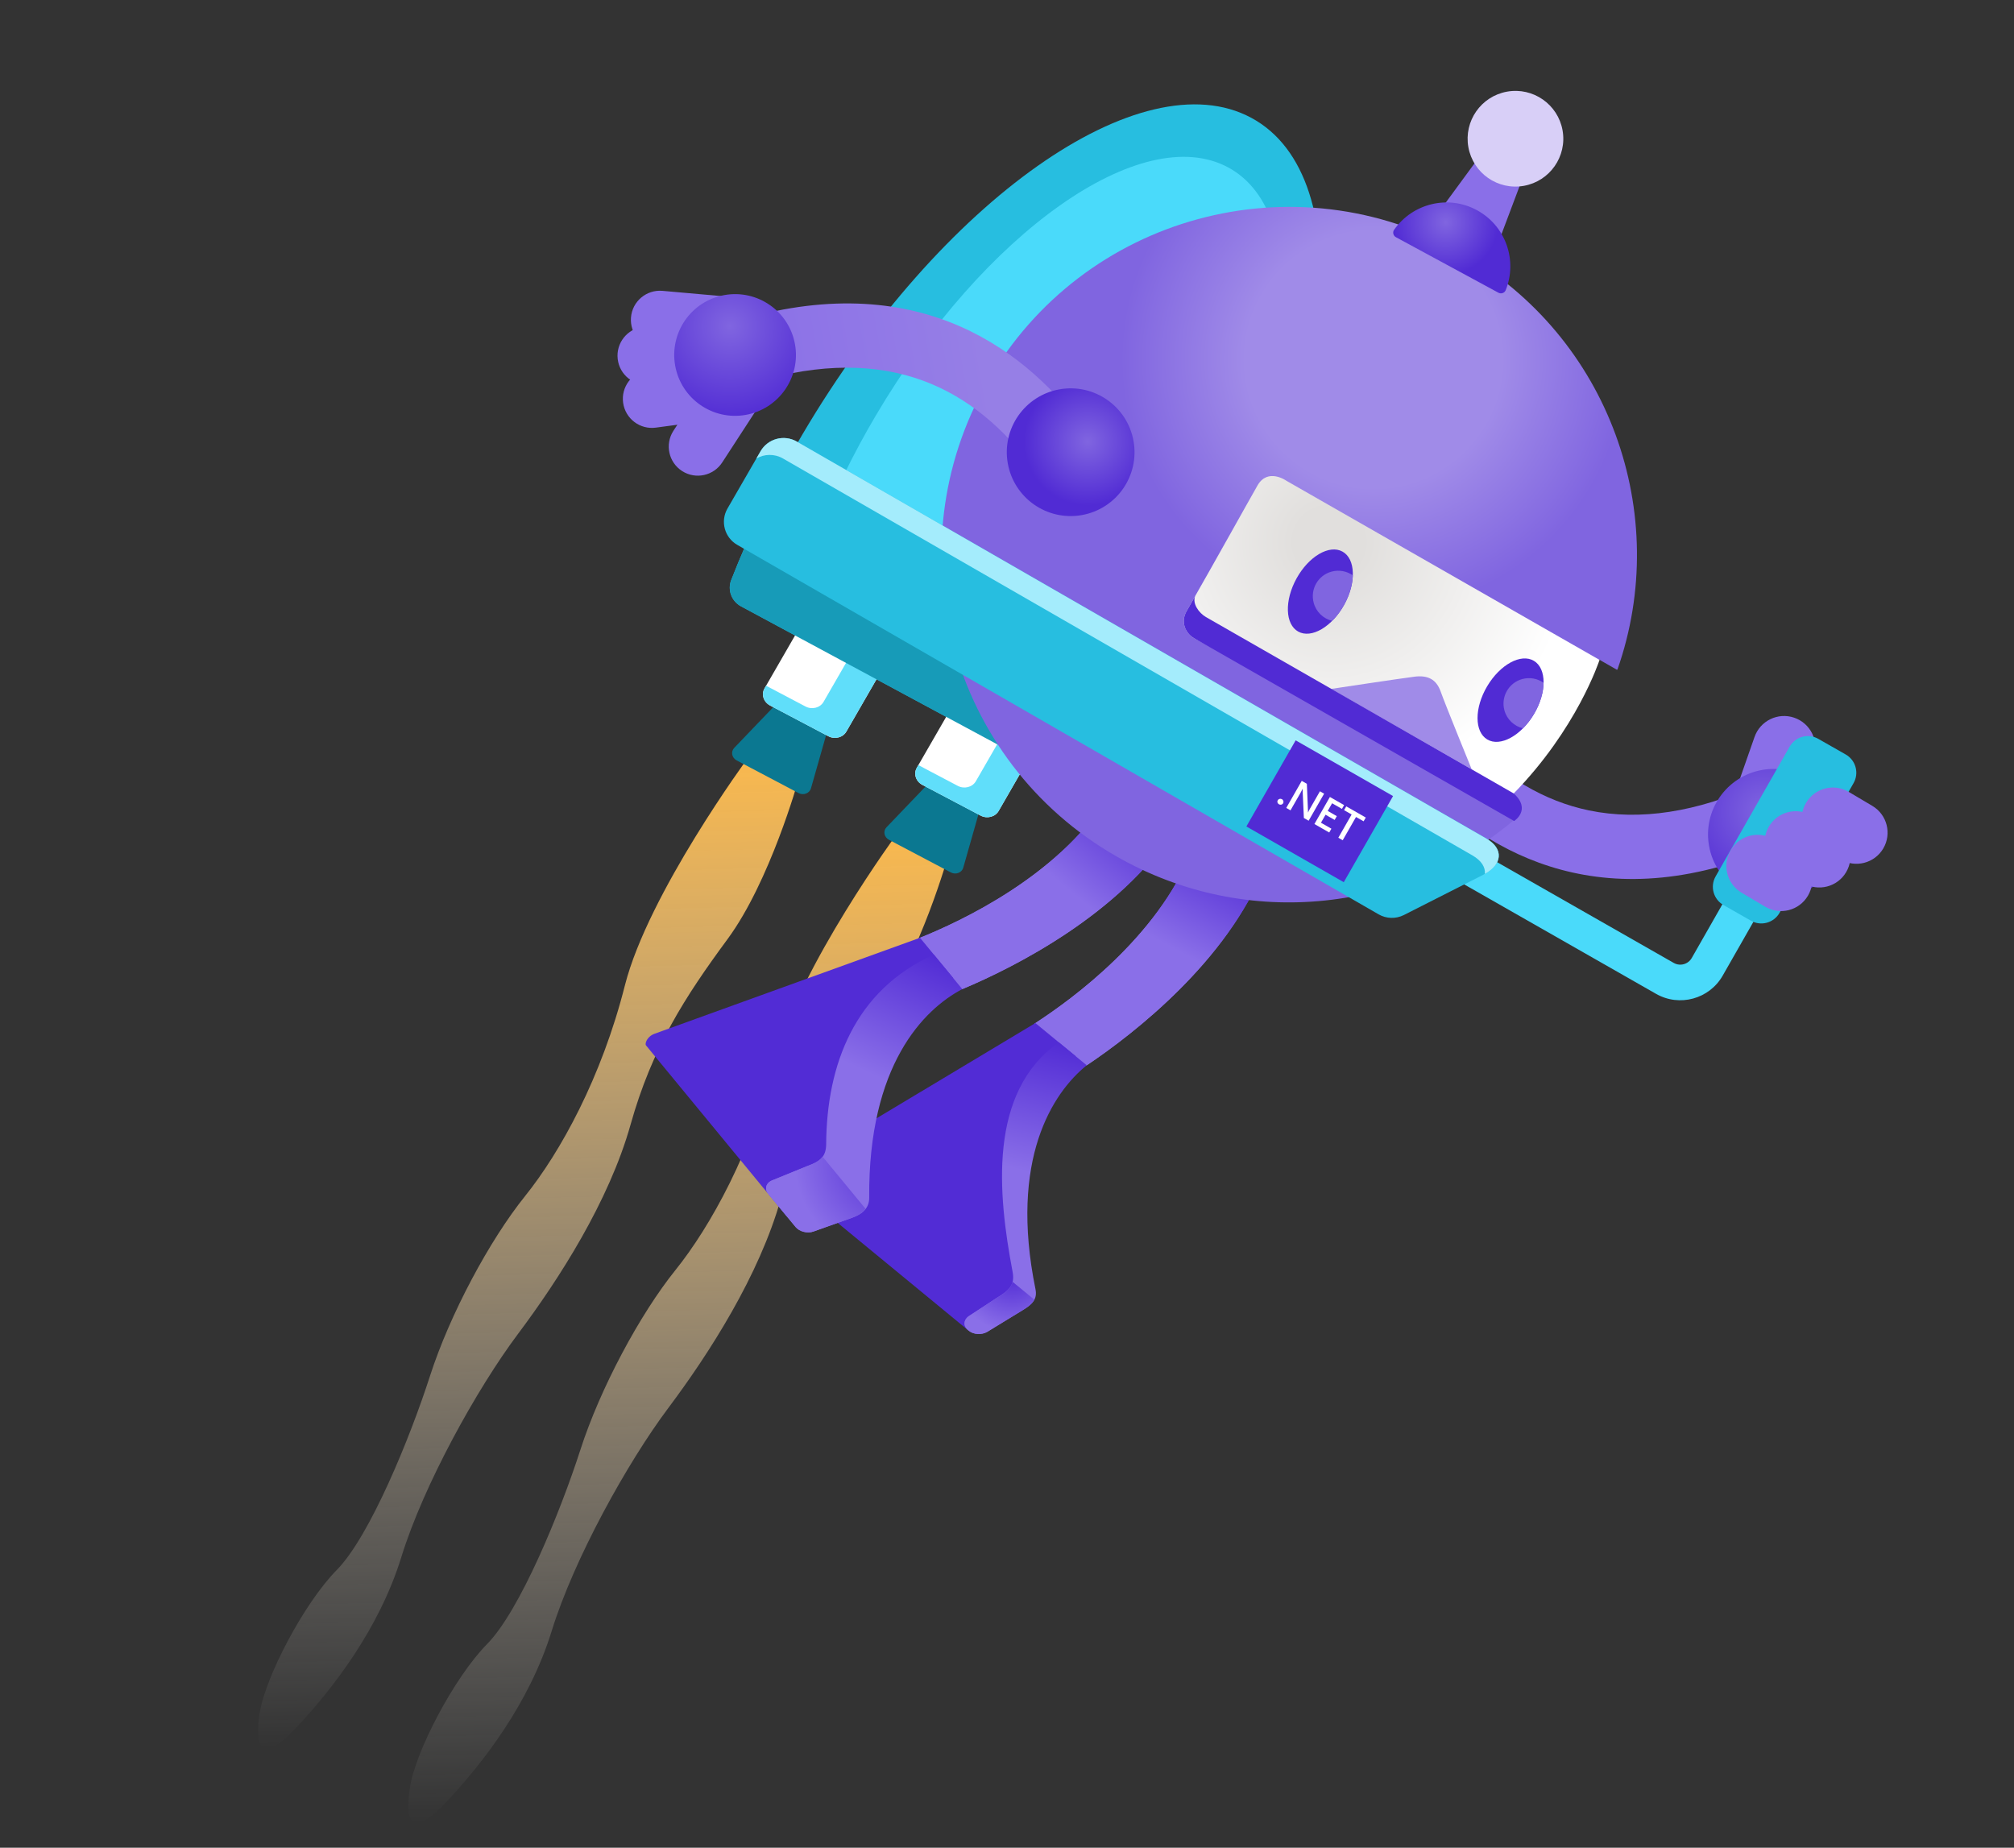 <svg width="315" height="289" viewBox="0 0 315 289" fill="none" xmlns="http://www.w3.org/2000/svg">
<rect x="0" y="0" width="315" height="289" fill="#333333" stroke="none"/>
<path d="M171.178 124.609C173.632 121.767 176.044 118.748 178.391 115.567C181.66 111.139 184.806 106.395 187.764 101.376C209.33 64.822 212.888 27.68 195.709 18.428C178.53 9.175 147.116 31.306 125.552 67.866C123.034 72.135 120.763 76.41 118.738 80.647C117.12 84.038 115.662 87.405 114.366 90.728C113.76 92.277 114.421 94.036 115.885 94.827L171.178 124.609Z" fill="#27BEE0"/>
<path d="M172.811 109.595C177.42 104.257 181.846 98.116 185.842 91.343C202.785 62.621 205.581 33.447 192.083 26.18C178.585 18.914 153.907 36.299 136.964 65.021C133.401 71.055 130.468 77.11 128.178 82.979C127.702 84.197 128.22 85.576 129.371 86.197L172.811 109.595Z" fill="#4ADAFA"/>
<path d="M140.518 130.098C140.518 130.098 124.886 151.345 121.243 165.722C117.604 180.093 111.181 191.758 105.631 198.669C100.079 205.574 93.871 217.146 90.766 226.79C87.66 236.435 81.341 251.913 76.184 257.144C71.027 262.374 64.943 274.01 64.106 279.626C63.269 285.241 64.489 287.548 69.985 281.657C75.487 275.771 82.787 266.441 86.281 255.122C89.776 243.803 98.127 228.763 104.53 220.219C110.934 211.675 118.761 199.487 122.134 187.482C125.506 175.477 130.639 167.512 137.299 158.476C143.958 149.441 148.371 133.594 148.371 133.594L140.518 130.098Z" fill="url(#paint0_linear)"/>
<path d="M117.01 118.509C117.01 118.509 101.378 139.757 97.735 154.133C94.096 168.504 87.674 180.17 82.123 187.08C76.572 193.986 70.363 205.557 67.258 215.202C64.153 224.847 57.834 240.325 52.676 245.555C47.519 250.785 41.435 262.421 40.598 268.037C39.761 273.653 40.981 275.959 46.477 270.068C51.979 264.182 59.279 254.853 62.774 243.533C66.268 232.214 74.619 217.175 81.023 208.63C87.426 200.086 95.254 187.899 98.626 175.893C101.998 163.883 107.131 155.924 113.791 146.888C120.45 137.852 124.863 122.005 124.863 122.005L117.01 118.509Z" fill="url(#paint1_linear)"/>
<path d="M169.919 166.659C177.527 161.573 191.856 150.332 197.711 135.818L186.3 133.335C180.99 146.5 167.912 156.155 161.855 160.073C161.349 160.399 164.983 164.081 169.919 166.659Z" fill="url(#paint2_linear)"/>
<path d="M169.919 166.659C177.527 161.573 191.856 150.332 197.711 135.818L186.3 133.335C180.99 146.5 167.912 156.155 161.855 160.073C161.349 160.399 164.983 164.081 169.919 166.659Z" fill="url(#paint3_linear)"/>
<path d="M161.937 160.017L168.262 165.216C166.698 167.35 155.137 175.848 159.71 202.363L151.397 208.042L123.833 185.359C122.867 184.567 122.965 183.391 124.105 182.706L161.937 160.017Z" fill="#522CD5"/>
<path d="M161.955 201.636C162.271 203.179 161.497 203.994 159.936 204.933L154.414 208.31C153.561 208.821 152.267 208.754 151.54 208.155L151.402 208.041C150.579 207.367 150.7 206.345 151.668 205.763L156.038 202.914C157.836 201.835 158.766 200.977 158.374 198.919C156.067 186.724 154.507 170.862 165.59 163.024L169.968 166.62C164.635 170.917 157.82 181.329 161.955 201.636Z" fill="url(#paint4_linear)"/>
<path d="M158.37 200.483C158.117 201.508 157.3 202.161 156.043 202.913L151.673 205.762C150.705 206.344 150.583 207.361 151.406 208.035L151.544 208.149C152.27 208.743 153.56 208.816 154.418 208.305L159.94 204.927C160.83 204.395 161.454 203.894 161.775 203.278L158.37 200.483Z" fill="url(#paint5_radial)"/>
<path d="M150.443 154.733C158.888 151.205 175.113 142.924 183.647 129.806L172.925 125.175C165.185 137.075 150.494 144.031 143.797 146.715C143.241 146.937 146.095 151.25 150.443 154.733Z" fill="url(#paint6_linear)"/>
<path d="M150.443 154.733C158.888 151.205 175.113 142.924 183.647 129.806L172.925 125.175C165.185 137.075 150.494 144.031 143.797 146.715C143.241 146.937 146.095 151.25 150.443 154.733Z" fill="url(#paint7_linear)"/>
<path d="M143.892 146.678L149.104 152.997C147.156 154.79 133.853 154.674 130.428 181.524L123.077 190.278L101.032 163.501C100.836 163.264 101.157 162.125 102.405 161.677L143.892 146.678Z" fill="#522CD5"/>
<path d="M135.948 187.327C135.962 188.904 134.977 189.854 133.266 190.471L127.228 192.622C126.293 192.962 125.036 192.642 124.441 191.918L120.184 186.757C119.505 185.934 119.819 184.96 120.884 184.576L126.158 182.427C128.128 181.713 129.206 181.054 129.217 178.955C129.297 166.54 133.677 154.869 146.058 149.308L150.505 154.706C144.441 157.893 135.79 166.606 135.948 187.327Z" fill="url(#paint8_linear)"/>
<path d="M124.436 191.919C125.031 192.644 126.288 192.959 127.223 192.623L133.261 190.472C134.21 190.129 134.93 189.678 135.382 189.074L128.653 180.912C128.149 181.597 127.309 182.007 126.148 182.429L120.874 184.578C119.814 184.961 119.501 185.94 120.174 186.759L124.436 191.919Z" fill="url(#paint9_radial)"/>
<path d="M279.072 131.839L274.929 122.704C265.357 127.043 256.477 128.407 248.521 126.755C241.524 125.302 235.064 121.477 229.309 115.387L222.017 122.279C232.716 133.592 251.297 144.436 279.072 131.839Z" fill="#8A6FE8"/>
<path d="M148.716 136.456L139.044 131.355C138.274 130.948 138.083 129.988 138.658 129.388L145.034 122.736C145.45 122.303 146.135 122.207 146.689 122.498L152.462 125.543C153.016 125.834 153.299 126.445 153.138 127.007L150.66 135.71C150.437 136.503 149.485 136.862 148.716 136.456Z" fill="#0B7891"/>
<path d="M153.371 127.566L144.259 122.761C143.241 122.224 142.853 121.026 143.394 120.089L157.598 95.454C158.139 94.517 159.404 94.189 160.422 94.726L169.533 99.531C170.552 100.068 170.939 101.266 170.398 102.203L156.195 126.838C155.654 127.775 154.389 128.103 153.371 127.566Z" fill="white"/>
<path d="M124.897 124.041L115.225 118.94C114.455 118.533 114.264 117.573 114.839 116.973L121.215 110.321C121.631 109.888 122.316 109.791 122.87 110.083L128.643 113.128C129.197 113.419 129.48 114.03 129.319 114.592L126.841 123.295C126.618 124.088 125.666 124.447 124.897 124.041Z" fill="#0B7891"/>
<path d="M129.552 115.151L120.44 110.345C119.422 109.809 119.034 108.611 119.575 107.674L133.779 83.039C134.32 82.102 135.585 81.774 136.603 82.311L145.715 87.116C146.733 87.653 147.12 88.851 146.579 89.788L132.376 114.423C131.836 115.365 130.57 115.688 129.552 115.151Z" fill="white"/>
<path d="M145.719 87.115L142.771 85.563L128.811 109.775C128.27 110.712 127.005 111.039 125.986 110.503L119.818 107.251L119.575 107.674C119.034 108.611 119.422 109.809 120.44 110.345L129.551 115.151C130.57 115.687 131.836 115.365 132.376 114.423L146.579 89.788C147.125 88.85 146.738 87.652 145.719 87.115Z" fill="#60DEFA"/>
<path d="M169.538 99.53L166.59 97.978L152.63 122.19C152.089 123.127 150.824 123.454 149.805 122.918L145.437 120.618L143.637 119.666L143.394 120.089C142.853 121.026 143.241 122.224 144.259 122.76L153.37 127.566C154.389 128.102 155.655 127.78 156.195 126.838L170.398 102.203C170.944 101.265 170.557 100.067 169.538 99.53Z" fill="#60DEFA"/>
<path d="M171.178 124.609C174.056 121.271 176.886 117.686 179.614 113.882C182.442 109.943 121.556 74.925 119.811 78.436C117.757 82.576 115.939 86.684 114.361 90.729C113.755 92.278 114.416 94.037 115.88 94.828L171.178 124.609Z" fill="#179BB8"/>
<path d="M280.316 128.049L283.669 118.473C284.543 115.917 283.18 113.129 280.625 112.255C278.069 111.376 275.281 112.744 274.407 115.3L270.969 125.122L280.316 128.049Z" fill="#8A6FE8"/>
<path d="M279.191 140.608C284.764 139.617 288.478 134.295 287.487 128.722C286.496 123.149 281.174 119.435 275.601 120.426C270.028 121.417 266.313 126.739 267.305 132.312C268.296 137.885 273.618 141.6 279.191 140.608Z" fill="url(#paint10_radial)"/>
<path d="M259.019 155.448L219.153 132.707L221.913 127.867L261.779 150.608C262.772 151.175 264.034 150.828 264.601 149.834L272.58 135.851L277.42 138.61L269.44 152.594C267.353 156.258 262.678 157.536 259.019 155.448Z" fill="#4ADAFA"/>
<path d="M273.851 144.004L269.559 141.557C267.984 140.658 267.433 138.653 268.332 137.078L279.908 116.788C280.807 115.213 282.812 114.661 284.387 115.56L288.679 118.007C290.254 118.907 290.806 120.911 289.906 122.487L278.33 142.777C277.431 144.352 275.426 144.904 273.851 144.004Z" fill="#27BEE0"/>
<path d="M276.089 141.822L272.397 139.632C270.086 138.259 269.318 135.272 270.692 132.961C272.066 130.65 275.052 129.883 277.363 131.256L281.055 133.446C283.366 134.819 284.134 137.806 282.76 140.117C281.386 142.428 278.399 143.19 276.089 141.822Z" fill="#8A6FE8"/>
<path d="M282.068 138.127L278.376 135.938C276.065 134.564 275.297 131.578 276.671 129.267C278.045 126.955 281.031 126.188 283.342 127.562L287.034 129.751C289.345 131.125 290.113 134.112 288.739 136.423C287.366 138.739 284.384 139.5 282.068 138.127Z" fill="#8A6FE8"/>
<path d="M287.875 134.423L284.183 132.233C281.872 130.859 281.105 127.873 282.479 125.562C283.852 123.251 286.839 122.484 289.15 123.857L292.842 126.047C295.153 127.42 295.92 130.407 294.547 132.718C293.174 135.034 290.186 135.796 287.875 134.423Z" fill="#8A6FE8"/>
<path d="M236.632 124.034C246.604 113.845 250.058 103.133 250.058 103.133L252.873 104.745L252.973 104.732C261.511 80.449 251.786 52.788 228.646 39.55C202.577 24.632 169.349 33.675 154.436 59.744C139.523 85.812 148.562 119.041 174.63 133.954C195.202 145.726 220.226 142.573 237.198 127.913C237.838 127.24 238.623 125.834 236.632 124.034Z" fill="url(#paint11_radial)"/>
<path d="M236.752 124.105C246.598 114.041 250.093 103.475 250.175 103.214L201.201 75.196C201.201 75.196 198.293 73.118 196.68 75.933C195.068 78.748 190.625 86.78 185.591 95.588C184.554 97.398 185.538 99.121 186.708 99.79C186.708 99.79 234.303 125.387 236.752 124.105Z" fill="url(#paint12_radial)"/>
<path d="M208.187 107.754C208.187 107.754 219.129 106.101 221.231 105.839C223.333 105.578 224.653 106.251 225.336 108.186C226.018 110.121 230.184 120.335 230.184 120.335L208.187 107.754Z" fill="#A08BE8"/>
<path d="M236.821 128.416C236.821 128.416 239.569 126.65 236.751 124.1C236.759 124.088 188.623 96.516 188.623 96.516C187.504 95.874 186.443 94.38 186.94 93.225C186.495 94.007 186.045 94.794 185.591 95.588C184.653 97.232 185.372 98.796 186.388 99.575C186.488 99.649 186.594 99.728 186.703 99.79L189.997 101.671L236.821 128.416Z" fill="#512BD4"/>
<path d="M228.706 133.967L147.307 87.392C147.358 91.542 147.885 95.659 148.864 99.664L217.336 138.84C221.29 137.655 225.102 136.023 228.706 133.967Z" fill="#D0C5F3"/>
<path d="M225.006 33.212L234.245 38.215L238.083 28.02L231.444 24.431L225.006 33.212Z" fill="#8A6FE8"/>
<path d="M238.336 29.067C242.405 28.343 245.116 24.458 244.393 20.39C243.669 16.321 239.784 13.609 235.715 14.333C231.646 15.056 228.935 18.941 229.658 23.01C230.382 27.079 234.267 29.791 238.336 29.067Z" fill="#D8CFF7"/>
<path d="M218.328 37.097C217.914 36.874 217.771 36.33 218.045 35.943C220.913 31.822 226.474 30.423 230.992 32.871C235.509 35.318 237.381 40.739 235.496 45.393C235.317 45.83 234.79 46.011 234.371 45.788L218.328 37.097Z" fill="url(#paint13_radial)"/>
<path d="M210.237 94.588C212.147 91.132 212.027 87.409 209.969 86.272C207.912 85.135 204.696 87.015 202.786 90.472C200.877 93.928 200.997 97.651 203.054 98.788C205.112 99.925 208.328 98.044 210.237 94.588Z" fill="#512BD4"/>
<path d="M239.923 111.678C241.935 108.28 241.926 104.555 239.903 103.357C237.881 102.16 234.61 103.943 232.598 107.341C230.586 110.739 230.595 114.464 232.618 115.662C234.641 116.86 237.912 115.076 239.923 111.678Z" fill="#512BD4"/>
<path d="M208.262 89.407C209.446 89.084 210.654 89.335 211.585 89.985C211.544 91.398 211.1 93.02 210.235 94.59C209.696 95.568 209.047 96.416 208.355 97.109C206.998 96.776 205.86 95.737 205.469 94.289C204.892 92.171 206.139 89.985 208.262 89.407Z" fill="#8065E0"/>
<path d="M238.092 106.21C239.281 105.885 240.485 106.138 241.421 106.792C241.404 108.277 240.909 110.022 239.918 111.69C239.413 112.539 238.833 113.288 238.207 113.918C236.841 113.591 235.691 112.545 235.294 111.092C234.722 108.973 235.974 106.786 238.092 106.21Z" fill="#8065E0"/>
<path d="M215.622 143.012L115.304 85.217C113.315 84.069 112.633 81.528 113.781 79.539L118.949 70.589C120.098 68.6 122.639 67.923 124.627 69.067L232.466 131.149C235.335 132.803 234.941 135.345 231.979 136.826L219.555 143.128C218.307 143.75 216.833 143.71 215.622 143.012Z" fill="#27BEE0"/>
<path d="M232.461 131.15L124.627 69.066C122.638 67.918 120.097 68.6 118.949 70.589L118.298 71.715C119.539 70.997 121.124 70.941 122.456 71.709L230.295 133.792C231.724 134.62 232.346 135.663 232.241 136.687C234.96 135.193 235.244 132.753 232.461 131.15Z" fill="#A4ECFC"/>
<path d="M217.881 124.511L202.647 115.796L194.94 129.268L210.173 137.983L217.881 124.511Z" fill="#512BD4"/>
<path d="M200.037 125.799C199.922 125.732 199.844 125.638 199.807 125.517C199.769 125.39 199.784 125.274 199.847 125.166C199.91 125.057 200.005 124.984 200.132 124.951C200.26 124.918 200.38 124.933 200.495 124.999C200.614 125.065 200.687 125.16 200.725 125.287C200.763 125.413 200.748 125.529 200.686 125.642C200.623 125.751 200.528 125.819 200.4 125.852C200.278 125.884 200.156 125.865 200.037 125.799Z" fill="white"/>
<path d="M204.678 128.368L203.931 127.942L203.741 123.704C203.737 123.597 203.74 123.494 203.757 123.389L203.739 123.376C203.7 123.476 203.597 123.673 203.429 123.97L201.841 126.745L201.178 126.365L203.6 122.134L204.4 122.592L204.57 126.721C204.58 126.894 204.581 127.011 204.575 127.069L204.587 127.077C204.632 126.956 204.731 126.759 204.883 126.491L206.444 123.762L207.1 124.138L204.678 128.368Z" fill="white"/>
<path d="M207.899 130.211L205.581 128.885L208.003 124.654L210.229 125.925L209.888 126.519L208.347 125.639L207.663 126.837L209.084 127.651L208.744 128.245L207.322 127.431L206.606 128.682L208.239 129.617L207.899 130.211Z" fill="white"/>
<path d="M213.274 128.46L212.087 127.784L210.006 131.421L209.321 131.03L211.402 127.393L210.22 126.716L210.561 126.122L213.616 127.871L213.274 128.46Z" fill="white"/>
<path d="M113.411 50.758L116.532 60.29C126.519 57.017 135.497 56.63 143.221 59.143C150.014 61.351 156.027 65.861 161.081 72.537L169.081 66.483C159.683 54.067 142.394 41.259 113.411 50.758Z" fill="url(#paint14_linear)"/>
<path d="M110.452 59.495L105.314 67.399C103.962 69.511 104.575 72.325 106.693 73.682C108.806 75.034 111.62 74.421 112.976 72.303L118.243 64.202L110.452 59.495Z" fill="#8A6FE8"/>
<path d="M109.977 50.107L100.608 51.117C98.115 51.402 96.322 53.659 96.611 56.151C96.895 58.644 99.153 60.438 101.645 60.148L111.251 59.112L109.977 50.107Z" fill="#8A6FE8"/>
<path d="M110.675 56.624L101.333 57.876C98.847 58.225 97.112 60.524 97.462 63.01C97.812 65.497 100.11 67.232 102.597 66.882L112.174 65.599L110.675 56.624Z" fill="#8A6FE8"/>
<path d="M112.976 46.322L103.592 45.489C101.088 45.283 98.891 47.145 98.69 49.648C98.484 52.151 100.347 54.348 102.849 54.549L112.474 55.407L112.976 46.322Z" fill="#8A6FE8"/>
<path d="M116.638 64.892C121.813 63.972 125.262 59.03 124.342 53.855C123.421 48.68 118.48 45.231 113.305 46.151C108.129 47.072 104.68 52.013 105.601 57.188C106.521 62.364 111.463 65.813 116.638 64.892Z" fill="url(#paint15_radial)"/>
<path d="M169.206 80.563C174.636 79.597 178.256 74.412 177.29 68.982C176.324 63.551 171.139 59.932 165.708 60.898C160.278 61.864 156.658 67.049 157.624 72.48C158.59 77.91 163.775 81.529 169.206 80.563Z" fill="url(#paint16_radial)"/>
<defs>
<linearGradient id="paint0_linear" x1="119.559" y1="283.716" x2="115.679" y2="130.715" gradientUnits="userSpaceOnUse">
<stop stop-color="white" stop-opacity="0"/>
<stop offset="0.994" stop-color="#F8B84F"/>
</linearGradient>
<linearGradient id="paint1_linear" x1="96.05" y1="272.129" x2="92.17" y2="119.128" gradientUnits="userSpaceOnUse">
<stop stop-color="white" stop-opacity="0"/>
<stop offset="0.994" stop-color="#F8B84F"/>
</linearGradient>
<linearGradient id="paint2_linear" x1="194.84" y1="134.282" x2="175.617" y2="169.769" gradientUnits="userSpaceOnUse">
<stop stop-color="#522CD5"/>
<stop offset="0.44" stop-color="#8A6FE8"/>
</linearGradient>
<linearGradient id="paint3_linear" x1="194.84" y1="134.282" x2="175.617" y2="169.769" gradientUnits="userSpaceOnUse">
<stop stop-color="#522CD5"/>
<stop offset="0.44" stop-color="#8A6FE8"/>
</linearGradient>
<linearGradient id="paint4_linear" x1="171.863" y1="164.564" x2="160.538" y2="210.571" gradientUnits="userSpaceOnUse">
<stop stop-color="#522CD5"/>
<stop offset="0.44" stop-color="#8A6FE8"/>
</linearGradient>
<radialGradient id="paint5_radial" cx="0" cy="0" r="1" gradientUnits="userSpaceOnUse" gradientTransform="translate(158.372 199.134) rotate(39.412) scale(9.138 9.137)">
<stop offset="0.034" stop-color="#522CD5"/>
<stop offset="1" stop-color="#8A6FE8"/>
</radialGradient>
<linearGradient id="paint6_linear" x1="181.109" y1="127.701" x2="155.421" y2="158.831" gradientUnits="userSpaceOnUse">
<stop stop-color="#522CD5"/>
<stop offset="0.44" stop-color="#8A6FE8"/>
</linearGradient>
<linearGradient id="paint7_linear" x1="181.109" y1="127.701" x2="155.421" y2="158.831" gradientUnits="userSpaceOnUse">
<stop stop-color="#522CD5"/>
<stop offset="0.44" stop-color="#8A6FE8"/>
</linearGradient>
<linearGradient id="paint8_linear" x1="152.023" y1="152.051" x2="131.822" y2="195.541" gradientUnits="userSpaceOnUse">
<stop stop-color="#522CD5"/>
<stop offset="0.44" stop-color="#8A6FE8"/>
</linearGradient>
<radialGradient id="paint9_radial" cx="0" cy="0" r="1" gradientUnits="userSpaceOnUse" gradientTransform="translate(140.317 181.259) rotate(50.497) scale(16.188 16.188)">
<stop offset="0.034" stop-color="#522CD5"/>
<stop offset="0.996" stop-color="#8A6FE8"/>
</radialGradient>
<radialGradient id="paint10_radial" cx="0" cy="0" r="1" gradientUnits="userSpaceOnUse" gradientTransform="translate(275.88 126.904) rotate(-17.006) scale(14.801)">
<stop stop-color="#8065E0"/>
<stop offset="1" stop-color="#512BD4"/>
</radialGradient>
<radialGradient id="paint11_radial" cx="0" cy="0" r="1" gradientUnits="userSpaceOnUse" gradientTransform="translate(214.787 56.315) rotate(29.774) scale(57.617)">
<stop offset="0.347" stop-color="#A08BE8"/>
<stop offset="0.684" stop-color="#8065E0"/>
<stop offset="0.76" stop-color="#8065E0"/>
</radialGradient>
<radialGradient id="paint12_radial" cx="0" cy="0" r="1" gradientUnits="userSpaceOnUse" gradientTransform="translate(207.908 84.773) rotate(-17.006) scale(58.045)">
<stop offset="0.093" stop-color="#E1DFDD"/>
<stop offset="0.657" stop-color="white"/>
</radialGradient>
<radialGradient id="paint13_radial" cx="0" cy="0" r="1" gradientUnits="userSpaceOnUse" gradientTransform="translate(226.127 34.76) rotate(-17.006) scale(8.252)">
<stop stop-color="#8065E0"/>
<stop offset="1" stop-color="#512BD4"/>
</radialGradient>
<linearGradient id="paint14_linear" x1="167.21" y1="55.953" x2="115.954" y2="65.07" gradientUnits="userSpaceOnUse">
<stop offset="0.249" stop-color="#967FE6"/>
<stop offset="1" stop-color="#8A6FE8"/>
</linearGradient>
<radialGradient id="paint15_radial" cx="0" cy="0" r="1" gradientUnits="userSpaceOnUse" gradientTransform="translate(114.191 51.027) rotate(-17.006) scale(15.015)">
<stop stop-color="#8065E0"/>
<stop offset="1" stop-color="#512BD4"/>
</radialGradient>
<radialGradient id="paint16_radial" cx="0" cy="0" r="1" gradientUnits="userSpaceOnUse" gradientTransform="translate(170.11 69.069) rotate(-5.635) scale(9.99)">
<stop stop-color="#8065E0"/>
<stop offset="1" stop-color="#512BD4"/>
</radialGradient>
</defs>
</svg>
